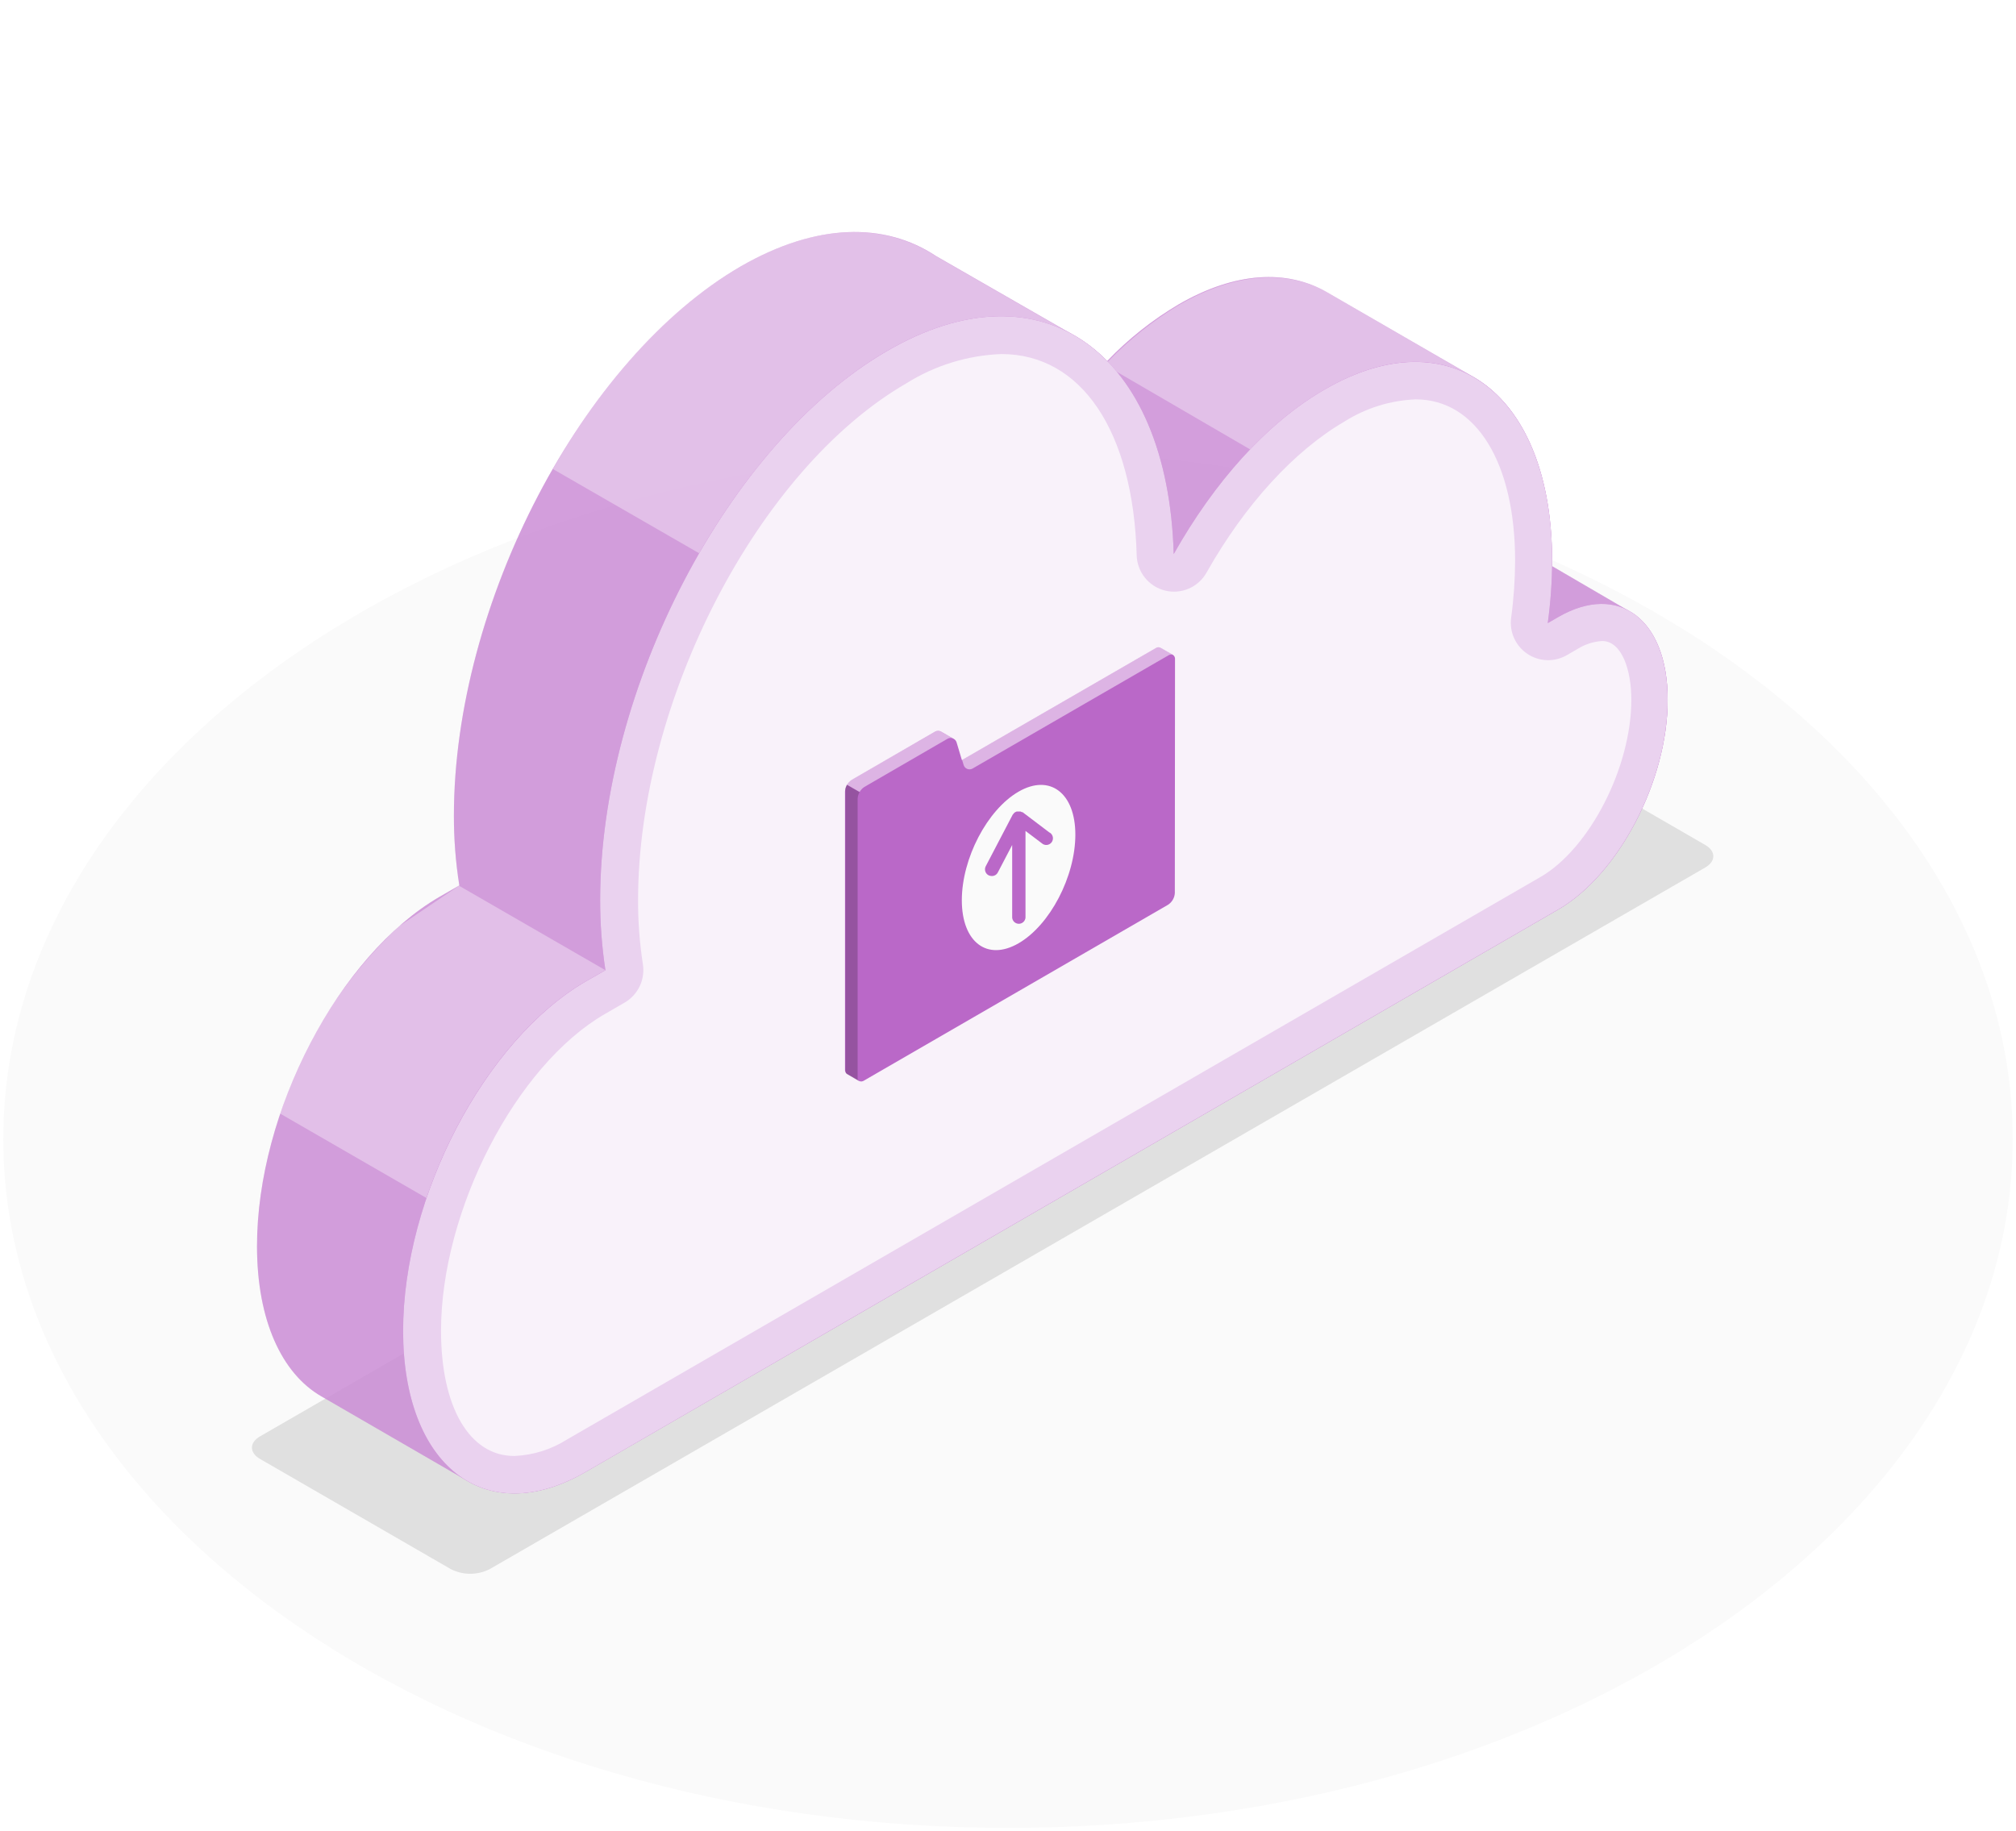 <svg width="306" height="278" viewBox="0 0 306 278" fill="none" xmlns="http://www.w3.org/2000/svg">
    <path d="M153 277.5C237.223 277.5 305.5 230.691 305.5 172.95C305.5 115.208 237.223 68.4 153 68.4C68.777 68.4 0.5 115.208 0.5 172.95C0.5 230.691 68.777 277.5 153 277.5Z" fill="#FAFAFA"/>
    <g filter="url(#filter0_f_227_9543)">
        <path d="M68.423 238.21L39.461 221.483C37.833 220.536 37.833 219.006 39.461 218.065L223.963 111.545C224.879 111.08 225.892 110.837 226.919 110.837C227.946 110.837 228.959 111.08 229.875 111.545L258.837 128.278C260.465 129.219 260.465 130.749 258.837 131.697L74.335 238.21C73.419 238.677 72.406 238.921 71.379 238.921C70.351 238.921 69.338 238.677 68.423 238.21Z" fill="#E0E0E0"/>
    </g>
    <path opacity="0.8" d="M247.838 93.107L247.327 92.817L247.016 92.617L235.572 85.939C235.572 85.672 235.572 85.405 235.572 85.138C235.572 71.091 230.839 61.23 223.417 57.09L201.441 44.379C195.398 40.884 187.532 41.218 178.91 46.204C174.913 48.566 171.257 51.465 168.044 54.819C166.632 53.36 165.033 52.095 163.289 51.057L142.091 38.88C134.314 33.716 123.914 33.827 112.449 40.439C88.406 54.351 68.897 91.638 68.897 123.804C68.886 127.36 69.161 130.91 69.719 134.422L66.697 136.158C51.409 145.063 39.01 168.748 39.01 189.183C39.01 200.469 42.788 208.527 48.765 211.977L70.985 224.844C75.807 227.604 82.096 227.404 88.873 223.441L129.158 200.157L236.483 138.095C245.682 132.775 253.126 118.528 253.126 106.263C253.148 99.852 251.082 95.266 247.838 93.107Z" fill="#BA68C8"/>
    <path opacity="0.2" d="M247.838 93.107L247.327 92.817L247.016 92.617L235.572 85.939C235.572 85.672 235.572 85.405 235.572 85.138C235.572 71.091 230.839 61.23 223.417 57.09L201.441 44.379C195.398 40.884 187.532 41.218 178.91 46.204C174.913 48.566 171.257 51.465 168.044 54.819C166.632 53.36 165.033 52.095 163.289 51.057L142.091 38.88C134.314 33.716 123.914 33.827 112.449 40.439C88.406 54.351 68.897 91.638 68.897 123.804C68.886 127.36 69.161 130.91 69.719 134.422L66.697 136.158C51.409 145.063 39.01 168.748 39.01 189.183C39.01 200.469 42.788 208.527 48.765 211.977L70.985 224.844C75.807 227.604 82.096 227.404 88.873 223.441L129.158 200.157L236.483 138.095C245.682 132.775 253.126 118.528 253.126 106.263C253.148 99.852 251.082 95.266 247.838 93.107Z" fill="white"/>
    <path opacity="0.35" d="M223.44 57.134C217.44 53.773 209.641 54.151 201.219 59.093C197.004 61.592 193.166 64.68 189.82 68.264L169.666 56.533L167.689 55.398L168.178 54.886C171.402 51.537 175.056 48.633 179.043 46.248C187.665 41.284 195.531 40.95 201.575 44.445L223.44 57.134Z" fill="white"/>
    <path opacity="0.8" d="M168.088 54.886C168.614 55.408 169.111 55.957 169.577 56.533L167.6 55.398L168.088 54.886Z" fill="white"/>
    <path opacity="0.35" d="M162.8 50.812C155.223 46.582 145.401 47.072 134.669 53.283C123.936 59.493 113.782 70.735 106.138 84.002L83.917 71.202C91.539 57.846 101.516 46.716 112.426 40.461C123.87 33.783 134.291 33.783 142.068 38.903L162.8 50.812Z" fill="white"/>
    <path opacity="0.35" d="M91.895 147.289L88.895 149.003C78.54 155.013 69.474 167.857 64.741 181.881L42.521 169.059C46.029 158.208 52.229 148.427 60.542 140.633L69.674 134.467L91.895 147.289Z" fill="white"/>
    <path d="M236.505 93.686L234.927 94.598C235.357 91.478 235.58 88.332 235.594 85.182C235.594 59.761 220.151 48.074 201.13 59.093C192.242 64.191 184.243 73.295 178.154 84.114C177.288 53.505 158.156 39.593 134.647 53.283C110.604 67.196 91.095 104.482 91.095 136.648C91.088 140.21 91.356 143.768 91.895 147.289L88.895 149.003C73.607 157.907 61.186 181.614 61.186 202.049C61.186 222.484 73.607 232.323 88.895 223.464L129.158 200.157L236.483 138.095C245.682 132.775 253.126 118.528 253.126 106.263C253.148 94.019 245.704 88.365 236.505 93.686Z" fill="#BA68C8"/>
    <path opacity="0.7" d="M236.505 93.686L234.927 94.598C235.357 91.478 235.58 88.332 235.594 85.182C235.594 59.761 220.151 48.074 201.13 59.093C192.242 64.191 184.243 73.295 178.154 84.114C177.288 53.505 158.156 39.593 134.647 53.283C110.604 67.196 91.095 104.482 91.095 136.648C91.088 140.21 91.356 143.768 91.895 147.289L88.895 149.003C73.607 157.907 61.186 181.614 61.186 202.049C61.186 222.484 73.607 232.323 88.895 223.464L129.158 200.157L236.483 138.095C245.682 132.775 253.126 118.528 253.126 106.263C253.148 94.019 245.704 88.365 236.505 93.686Z" fill="white"/>
    <path opacity="0.7" d="M78.051 221.037C71.23 221.037 66.941 213.58 66.941 202.049C66.941 183.751 78.318 161.735 91.806 153.944L94.805 152.208C95.799 151.633 96.597 150.771 97.092 149.734C97.588 148.697 97.759 147.534 97.583 146.398C97.084 143.172 96.839 139.912 96.85 136.648C96.85 106.374 115.093 71.202 137.558 58.202C141.899 55.475 146.88 53.94 152.001 53.75C164.133 53.75 171.999 65.437 172.533 84.269C172.56 85.516 172.996 86.72 173.775 87.694C174.553 88.668 175.63 89.357 176.839 89.656C178.048 89.955 179.322 89.847 180.464 89.348C181.605 88.849 182.55 87.987 183.154 86.896C188.998 76.545 196.486 68.42 204.041 64.012C207.296 61.949 211.036 60.782 214.885 60.629C224.062 60.629 229.972 70.267 229.972 85.115C229.964 88.012 229.764 90.904 229.372 93.774C229.228 94.829 229.382 95.902 229.818 96.873C230.253 97.843 230.952 98.672 231.834 99.263C232.717 99.855 233.748 100.187 234.81 100.22C235.871 100.253 236.921 99.987 237.838 99.451L239.416 98.538C240.546 97.823 241.837 97.402 243.171 97.314C246.193 97.314 247.615 101.766 247.615 106.218C247.615 116.48 241.305 128.79 233.839 133.131L86.051 218.544C83.661 220.055 80.919 220.914 78.096 221.037H78.051Z" fill="white"/>
    <path d="M178.351 100.089C178.363 99.964 178.343 99.839 178.292 99.724C178.242 99.61 178.162 99.511 178.062 99.436L176.145 98.326C176.028 98.273 175.899 98.252 175.772 98.265C175.644 98.278 175.522 98.325 175.419 98.401L146.001 115.393L145.21 112.744C145.148 112.505 144.994 112.301 144.781 112.175L142.854 111.075C142.713 110.993 142.552 110.95 142.389 110.95C142.225 110.95 142.065 110.993 141.923 111.075L129.281 118.386C128.982 118.582 128.734 118.845 128.556 119.154C128.378 119.464 128.276 119.811 128.257 120.168V162.369C128.244 162.492 128.263 162.617 128.312 162.731C128.361 162.846 128.438 162.946 128.536 163.021L130.445 164.131C130.559 164.175 130.683 164.19 130.804 164.176C130.926 164.161 131.042 164.117 131.143 164.047L177.29 137.356C177.59 137.161 177.84 136.899 178.019 136.589C178.199 136.28 178.303 135.932 178.323 135.575L178.351 100.089Z" fill="#BA68C8"/>
    <g opacity="0.5">
        <path d="M144.762 112.147C144.621 112.065 144.46 112.022 144.297 112.022C144.133 112.022 143.973 112.065 143.831 112.147L131.199 119.468C130.9 119.663 130.652 119.925 130.472 120.233L128.545 119.123C128.717 118.807 128.967 118.54 129.271 118.349L141.914 111.075C142.055 110.993 142.216 110.95 142.379 110.95C142.543 110.95 142.703 110.993 142.845 111.075L144.762 112.147Z" fill="white"/>
        <path d="M178.016 99.398C177.904 99.363 177.786 99.354 177.67 99.37C177.554 99.386 177.443 99.427 177.345 99.492L147.63 116.671C147.507 116.743 147.369 116.786 147.227 116.797C147.085 116.808 146.943 116.786 146.811 116.733C146.678 116.679 146.56 116.597 146.465 116.49C146.37 116.384 146.3 116.258 146.261 116.12L146.029 115.356L175.446 98.363C175.582 98.273 175.74 98.225 175.902 98.223C175.997 98.221 176.09 98.243 176.172 98.289L178.016 99.398Z" fill="white"/>
    </g>
    <path opacity="0.2" d="M130.314 164.029L130.417 164.141L128.555 163.059C128.48 163.01 128.419 162.943 128.378 162.863C128.373 162.823 128.373 162.782 128.378 162.742C128.339 162.634 128.32 162.52 128.322 162.406V120.158C128.318 120.118 128.318 120.078 128.322 120.037C128.322 119.953 128.322 119.869 128.322 119.776V119.655C128.365 119.524 128.418 119.396 128.48 119.272C128.48 119.226 128.48 119.189 128.545 119.151L130.472 120.261C130.289 120.569 130.186 120.919 130.175 121.278V163.506C130.17 163.568 130.17 163.631 130.175 163.693C130.17 163.724 130.17 163.755 130.175 163.786C130.175 163.786 130.175 163.786 130.175 163.842V163.907C130.213 163.956 130.261 163.997 130.314 164.029Z" fill="black"/>
    <path d="M163.223 126.705C163.223 133.066 159.369 140.443 154.603 143.203C149.836 145.964 145.991 143.026 145.991 136.675C145.991 130.324 149.846 122.938 154.603 120.186C159.36 117.435 163.223 120.401 163.223 126.705Z" fill="#FAFAFA"/>
    <path d="M159.304 126.398L155.217 123.301H155.124C155.052 123.262 154.977 123.227 154.901 123.199H154.724H154.603C154.565 123.194 154.528 123.194 154.491 123.199C154.457 123.194 154.422 123.194 154.388 123.199C154.364 123.193 154.339 123.193 154.314 123.199C154.236 123.225 154.161 123.26 154.091 123.301L153.951 123.395C153.887 123.456 153.831 123.525 153.783 123.6C153.783 123.6 153.728 123.646 153.709 123.684L149.622 131.508C149.498 131.747 149.473 132.026 149.553 132.283C149.633 132.54 149.812 132.754 150.05 132.879C150.198 132.953 150.36 132.992 150.525 132.991C150.715 132.999 150.904 132.952 151.069 132.856C151.234 132.76 151.368 132.62 151.456 132.45L153.634 128.281V139.324C153.659 139.575 153.775 139.809 153.962 139.979C154.149 140.149 154.392 140.243 154.645 140.243C154.897 140.243 155.14 140.149 155.327 139.979C155.514 139.809 155.63 139.575 155.655 139.324V126.146L158.122 128.011C158.226 128.107 158.349 128.18 158.483 128.226C158.616 128.271 158.758 128.288 158.899 128.275C159.04 128.263 159.177 128.221 159.301 128.152C159.424 128.083 159.532 127.99 159.618 127.877C159.703 127.764 159.764 127.634 159.796 127.496C159.829 127.358 159.832 127.215 159.806 127.076C159.78 126.937 159.725 126.804 159.645 126.687C159.565 126.571 159.461 126.472 159.341 126.398H159.304Z" fill="#BA68C8"/>
    <defs>
        <filter id="filter0_f_227_9543" x="25.14" y="97.737" width="248.018" height="154.284" filterUnits="userSpaceOnUse" color-interpolation-filters="sRGB">
            <feFlood flood-opacity="0" result="BackgroundImageFix"/>
            <feBlend mode="normal" in="SourceGraphic" in2="BackgroundImageFix" result="shape"/>
            <feGaussianBlur stdDeviation="6.55" result="effect1_foregroundBlur_227_9543"/>
        </filter>
    </defs>
</svg>
